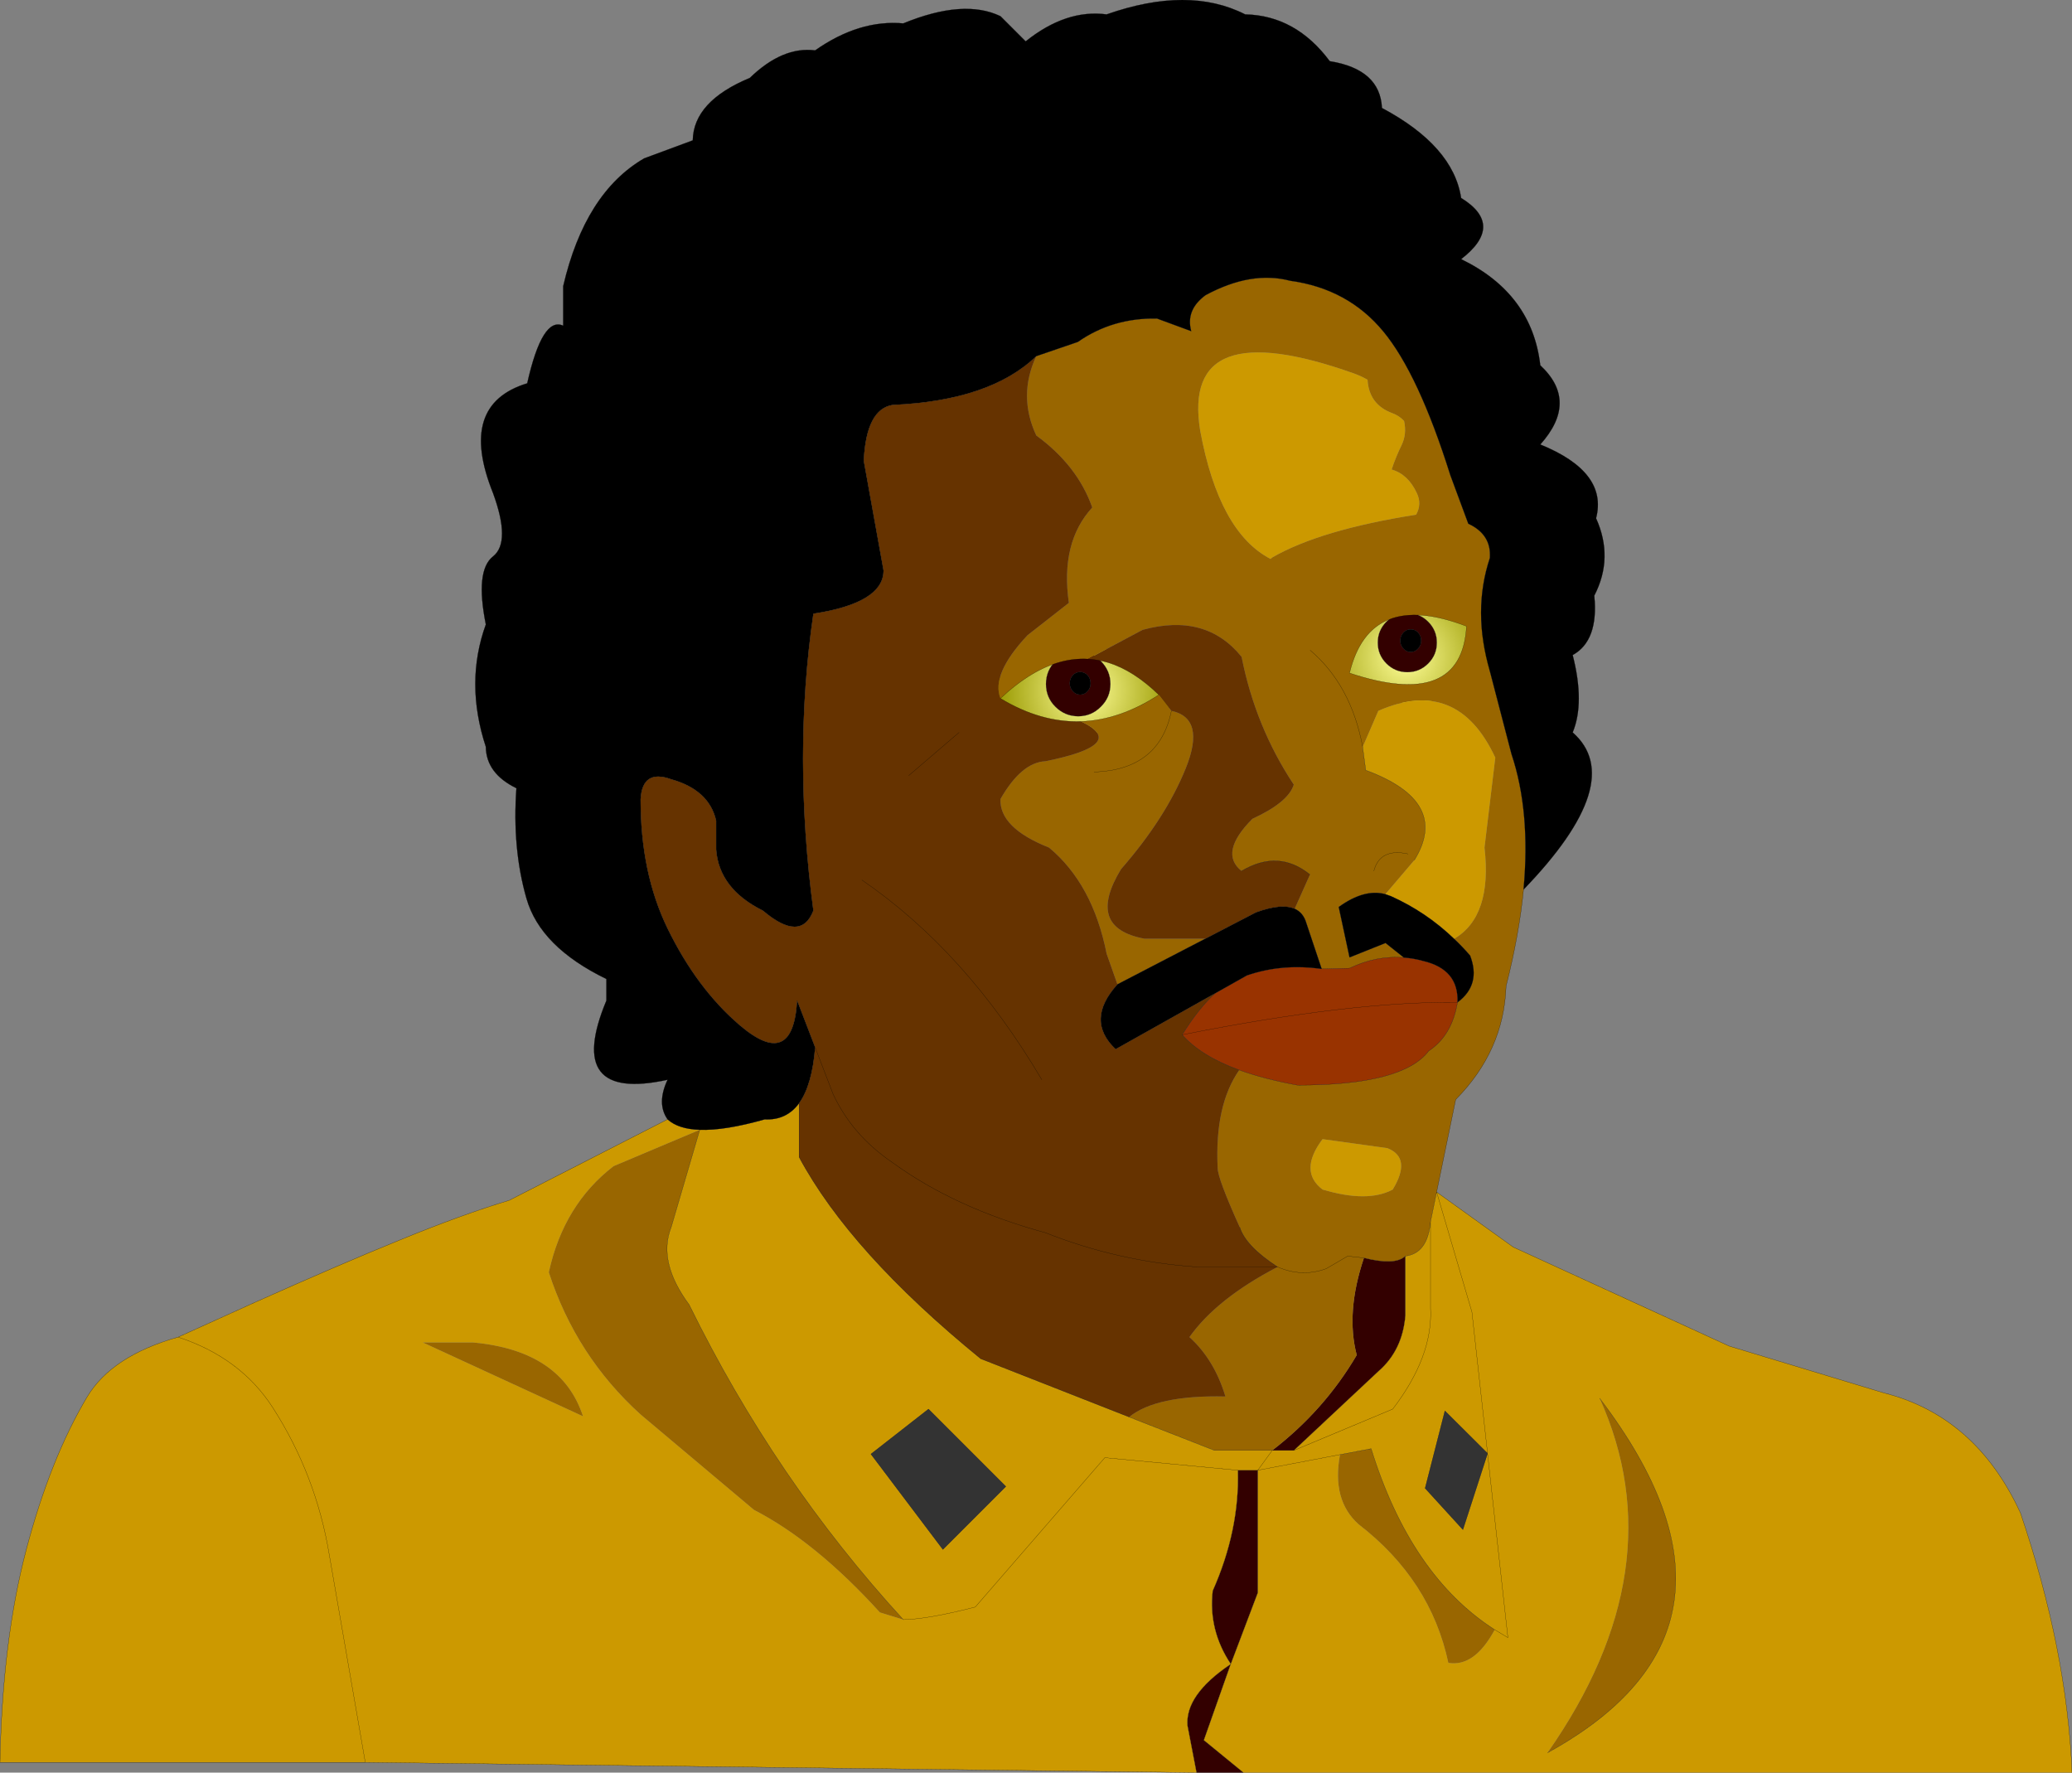 <?xml version="1.0" encoding="UTF-8" standalone="no"?>
<svg xmlns:xlink="http://www.w3.org/1999/xlink" height="492.5px" width="575.75px" xmlns="http://www.w3.org/2000/svg">
  <rect width="100%" height="100%" fill="#808080" stroke="none"/>
  <g transform="matrix(1.0, 0.0, 0.0, 1.0, 329.0, 224.5)">
    <path d="M62.05 -54.15 Q65.45 -54.15 67.85 -51.75 70.25 -49.35 70.25 -45.95 70.25 -42.55 67.85 -40.15 65.45 -37.75 62.05 -37.75 58.65 -37.75 56.25 -40.15 53.85 -42.55 53.85 -45.95 53.85 -49.35 56.25 -51.75 58.65 -54.15 62.05 -54.15 M65.05 -44.3 Q65.9 -45.2 65.9 -46.5 65.9 -47.8 65.05 -48.75 64.2 -49.65 63.0 -49.65 61.8 -49.65 60.95 -48.75 60.1 -47.8 60.1 -46.5 60.1 -45.2 60.95 -44.3 61.8 -43.35 63.0 -43.35 64.2 -43.35 65.05 -44.3 M-23.1 -40.8 Q-20.45 -38.15 -20.45 -34.45 -20.45 -30.75 -23.1 -28.15 -25.7 -25.5 -29.4 -25.5 -33.1 -25.5 -35.75 -28.15 -38.35 -30.75 -38.35 -34.45 -38.35 -38.15 -35.75 -40.8 -33.1 -43.4 -29.4 -43.4 -25.7 -43.4 -23.1 -40.8 M-30.9 -36.9 Q-31.75 -35.95 -31.75 -34.65 -31.75 -33.35 -30.9 -32.45 -30.05 -31.5 -28.85 -31.5 -27.65 -31.5 -26.8 -32.45 -25.95 -33.35 -25.95 -34.65 -25.95 -35.95 -26.8 -36.9 -27.65 -37.8 -28.85 -37.8 -30.05 -37.8 -30.9 -36.9" fill="#330000" fill-rule="evenodd" stroke="none"/>
    <path d="M65.05 -44.3 Q64.2 -43.35 63.0 -43.35 61.8 -43.35 60.95 -44.3 60.1 -45.2 60.1 -46.5 60.1 -47.8 60.95 -48.75 61.8 -49.65 63.0 -49.65 64.2 -49.65 65.05 -48.75 65.9 -47.8 65.9 -46.5 65.9 -45.2 65.05 -44.3 M-30.9 -36.9 Q-30.05 -37.8 -28.85 -37.8 -27.65 -37.8 -26.8 -36.9 -25.95 -35.95 -25.95 -34.65 -25.95 -33.35 -26.8 -32.45 -27.65 -31.5 -28.85 -31.5 -30.05 -31.5 -30.9 -32.45 -31.75 -33.35 -31.75 -34.65 -31.75 -35.95 -30.9 -36.9" fill="#000000" fill-rule="evenodd" stroke="none"/>
    <path d="M-52.25 -32.6 Q-52.25 -37.55 -44.95 -41.05 -37.65 -44.5 -27.3 -44.5 -16.95 -44.5 -9.65 -41.05 -2.35 -37.55 -2.35 -32.6 -2.35 -27.65 -9.65 -24.2 -16.95 -20.7 -27.3 -20.7 -37.65 -20.7 -44.95 -24.2 -52.25 -27.65 -52.25 -32.6 M-23.1 -40.8 Q-25.7 -43.4 -29.4 -43.4 -33.1 -43.4 -35.75 -40.8 -38.35 -38.15 -38.35 -34.45 -38.35 -30.75 -35.75 -28.15 -33.1 -25.5 -29.4 -25.5 -25.7 -25.5 -23.1 -28.15 -20.45 -30.75 -20.45 -34.45 -20.45 -38.15 -23.1 -40.8" fill="url(#gradient0)" fill-rule="evenodd" stroke="none"/>
    <path d="M61.55 -54.8 Q71.6 -54.8 78.7 -51.05 85.85 -47.25 85.85 -41.95 85.85 -36.65 78.7 -32.9 71.6 -29.1 61.55 -29.1 51.5 -29.1 44.35 -32.9 37.25 -36.65 37.25 -41.95 37.25 -47.25 44.35 -51.05 51.5 -54.8 61.55 -54.8 M62.05 -54.15 Q58.65 -54.15 56.25 -51.75 53.85 -49.35 53.85 -45.95 53.85 -42.55 56.25 -40.15 58.65 -37.75 62.05 -37.75 65.45 -37.75 67.85 -40.15 70.25 -42.55 70.25 -45.95 70.25 -49.35 67.85 -51.75 65.45 -54.15 62.05 -54.15" fill="url(#gradient1)" fill-rule="evenodd" stroke="none"/>
    <path d="M61.55 -54.8 Q71.6 -54.8 78.7 -51.05 85.85 -47.25 85.85 -41.95 85.85 -36.65 78.7 -32.9 71.6 -29.1 61.55 -29.1 51.5 -29.1 44.35 -32.9 37.25 -36.65 37.25 -41.95 37.25 -47.25 44.35 -51.05 51.5 -54.8 61.55 -54.8 M62.05 -54.15 Q65.45 -54.15 67.85 -51.75 70.25 -49.35 70.25 -45.95 70.25 -42.55 67.85 -40.15 65.45 -37.75 62.05 -37.75 58.65 -37.75 56.25 -40.15 53.85 -42.55 53.85 -45.95 53.85 -49.35 56.25 -51.75 58.65 -54.15 62.05 -54.15 M65.05 -44.3 Q64.2 -43.35 63.0 -43.35 61.8 -43.35 60.95 -44.3 60.1 -45.2 60.1 -46.5 60.1 -47.8 60.95 -48.75 61.8 -49.65 63.0 -49.65 64.2 -49.65 65.05 -48.75 65.9 -47.8 65.9 -46.5 65.9 -45.2 65.05 -44.3 M-52.25 -32.6 Q-52.25 -37.55 -44.95 -41.05 -37.65 -44.5 -27.3 -44.5 -16.95 -44.5 -9.65 -41.05 -2.35 -37.55 -2.35 -32.6 -2.35 -27.65 -9.65 -24.2 -16.95 -20.7 -27.3 -20.7 -37.65 -20.7 -44.95 -24.2 -52.25 -27.65 -52.25 -32.6 M-23.1 -40.8 Q-20.45 -38.15 -20.45 -34.45 -20.45 -30.75 -23.1 -28.15 -25.7 -25.5 -29.4 -25.5 -33.1 -25.5 -35.75 -28.15 -38.35 -30.75 -38.35 -34.45 -38.35 -38.15 -35.75 -40.8 -33.1 -43.4 -29.4 -43.4 -25.7 -43.4 -23.1 -40.8 M-30.9 -36.9 Q-30.05 -37.8 -28.85 -37.8 -27.65 -37.8 -26.8 -36.9 -25.95 -35.95 -25.95 -34.65 -25.95 -33.35 -26.8 -32.45 -27.65 -31.5 -28.85 -31.5 -30.05 -31.5 -30.9 -32.45 -31.75 -33.35 -31.75 -34.65 -31.75 -35.95 -30.9 -36.9" fill="none" stroke="#000000" stroke-linecap="round" stroke-linejoin="round" stroke-width="0.05"/>
    <path d="M16.5 268.0 L3.5 268.0 1.0 255.0 Q0.25 246.45 12.95 237.9 L5.5 259.0 16.5 268.0 M50.0 125.0 Q58.7 127.2 61.5 124.5 L61.5 141.0 Q60.7 150.7 54.0 156.5 L30.5 178.5 24.5 178.5 Q38.95 167.4 48.0 152.0 44.9 140.15 50.0 125.0 M20.5 184.0 L20.5 218.0 13.0 237.8 Q6.75 228.4 8.0 217.5 15.45 200.75 15.0 184.0 L20.5 184.0" fill="#330000" fill-rule="evenodd" stroke="none"/>
    <path d="M94.35 22.65 Q93.15 35.1 89.5 49.5 88.9 67.45 75.5 81.0 L70.2 106.7 68.5 115.0 Q67.7 123.75 61.5 124.5 58.7 127.2 50.0 125.0 L45.5 124.5 39.5 128.0 Q32.75 130.45 26.0 127.5 32.75 130.45 39.5 128.0 L45.5 124.5 50.0 125.0 Q44.9 140.15 48.0 152.0 38.95 167.4 24.5 178.5 L8.5 178.5 -15.25 169.2 Q-7.65 163.05 11.5 163.5 8.45 153.3 1.5 147.0 9.1 136.3 26.0 127.5 17.15 121.75 15.5 116.5 9.35 102.9 9.35 100.0 8.5 82.6 15.35 72.8 22.3 75.3 31.5 77.0 60.75 77.05 68.0 67.5 74.45 63.25 76.0 54.0 82.6 49.1 79.5 41.0 77.35 38.5 75.05 36.35 85.7 30.1 83.5 11.0 L86.5 -14.0 Q75.95 -36.65 54.0 -27.0 L49.65 -16.95 50.5 -10.5 Q74.1 -1.8 64.0 14.5 L55.95 23.95 Q50.15 22.35 43.0 27.5 L46.0 41.5 56.0 37.5 61.1 41.55 Q53.55 40.9 46.0 44.5 L38.25 44.7 34.0 32.0 Q33.15 29.05 30.75 28.0 L35.0 18.5 Q26.25 11.4 16.0 17.5 9.6 12.45 19.0 3.0 29.0 -1.6 30.5 -6.5 19.85 -22.55 16.0 -42.0 6.05 -54.3 -11.5 -49.5 L-26.7 -41.4 Q-34.35 -41.85 -42.25 -37.15 -46.6 -34.55 -51.0 -30.45 -53.7 -37.1 -43.5 -48.0 L-32.0 -57.0 Q-34.4 -73.8 -25.5 -83.5 -29.6 -95.15 -41.05 -103.5 -46.2 -114.55 -41.05 -125.55 L-29.5 -129.5 Q-19.85 -136.25 -7.5 -136.0 L2.0 -132.5 Q0.4 -138.4 6.0 -142.5 18.7 -149.35 29.5 -146.5 45.55 -144.3 55.35 -132.45 65.15 -120.65 74.0 -92.5 L79.0 -79.0 Q85.45 -76.0 85.0 -69.5 80.1 -54.75 85.0 -38.0 L91.0 -15.0 Q96.35 0.95 94.35 22.65 M35.05 -43.85 Q46.45 -34.15 49.65 -16.95 46.45 -34.15 35.05 -43.85 M-18.5 49.0 L-21.5 40.5 Q-25.35 21.1 -37.5 11.0 -51.35 5.5 -51.0 -2.5 -45.15 -12.7 -38.5 -13.0 -15.2 -17.7 -28.6 -24.05 -17.8 -24.45 -7.0 -31.45 L-3.5 -27.0 Q6.1 -24.95 0.5 -11.05 -5.1 2.8 -17.5 17.0 -27.4 33.25 -11.0 36.3 L5.95 36.3 -18.5 49.0 M-25.0 -10.0 Q-6.8 -10.6 -3.5 -27.0 -6.8 -10.6 -25.0 -10.0 M51.0 -119.0 Q49.15 -120.05 47.2 -120.75 -0.9 -137.85 4.5 -104.85 9.7 -76.65 24.05 -69.2 L24.5 -69.6 Q37.85 -77.3 64.5 -81.5 66.15 -84.45 64.7 -87.5 62.25 -92.75 57.7 -94.05 58.85 -97.55 60.5 -100.9 61.95 -103.95 61.15 -107.55 59.8 -109.0 57.9 -109.7 51.4 -112.1 51.0 -119.0 M86.35 228.3 Q80.7 238.75 73.45 237.5 68.55 214.45 48.5 199.0 41.0 192.3 43.35 179.65 L52.0 178.0 Q62.95 213.3 86.35 228.3 M78.5 -50.5 Q51.65 -60.75 46.0 -37.5 77.15 -27.2 78.5 -50.5 M62.25 12.75 Q54.45 11.05 52.75 17.5 54.45 11.05 62.25 12.75 M56.5 94.5 L38.5 92.0 Q31.8 100.9 38.5 106.0 51.05 109.75 58.0 106.0 63.35 97.2 56.5 94.5 M115.5 164.0 Q164.1 227.85 101.0 262.5 136.85 211.3 115.5 164.0 M-134.55 89.4 L-142.5 116.5 Q-146.3 126.1 -137.5 138.0 -113.6 186.7 -78.0 225.5 L-84.5 223.5 Q-102.4 203.8 -119.5 195.0 L-151.0 168.5 Q-168.95 152.25 -176.5 129.0 -172.4 110.2 -158.5 99.5 L-134.55 89.4 M-197.5 148.5 Q-172.95 150.75 -167.0 169.0 L-211.5 148.5 -197.5 148.5" fill="#996600" fill-rule="evenodd" stroke="none"/>
    <path d="M70.2 106.7 L91.5 122.0 151.5 149.5 194.45 162.5 Q220.05 168.95 232.45 195.9 245.4 234.1 246.75 268.0 L16.5 268.0 5.5 259.0 12.95 237.9 13.0 237.8 12.95 237.9 Q0.25 246.45 1.0 255.0 L3.5 268.0 -227.5 265.15 -329.0 265.15 Q-328.35 231.25 -321.7 206.05 -315.05 180.8 -304.75 163.55 -297.9 152.2 -279.5 147.0 L-258.5 137.5 Q-235.05 127.0 -217.95 120.05 -200.9 113.05 -187.5 109.0 L-143.5 86.5 Q-140.55 89.2 -134.55 89.4 -127.6 89.65 -116.5 86.5 -110.45 86.8 -106.95 82.0 L-106.95 97.0 Q-92.75 123.45 -56.5 153.0 L-15.25 169.2 8.5 178.5 24.5 178.5 30.5 178.5 54.0 156.5 Q60.7 150.7 61.5 141.0 L61.5 124.5 Q67.7 123.75 68.5 115.0 L70.2 106.7 80.0 140.0 84.35 179.3 80.0 140.0 70.2 106.7 M55.95 23.95 L64.0 14.5 Q74.1 -1.8 50.5 -10.5 L49.65 -16.95 54.0 -27.0 Q75.95 -36.65 86.5 -14.0 L83.5 11.0 Q85.7 30.1 75.05 36.35 67.3 28.9 57.5 24.5 L55.95 23.95 M51.0 -119.0 Q51.4 -112.1 57.9 -109.7 59.8 -109.0 61.15 -107.55 61.95 -103.95 60.5 -100.9 58.85 -97.55 57.7 -94.05 62.25 -92.75 64.7 -87.5 66.15 -84.45 64.5 -81.5 37.85 -77.3 24.5 -69.6 L24.05 -69.2 Q9.7 -76.65 4.5 -104.85 -0.9 -137.85 47.2 -120.75 49.15 -120.05 51.0 -119.0 M84.35 179.35 L84.35 179.3 72.5 167.5 67.0 189.0 77.5 200.5 84.35 179.35 90.0 230.5 86.35 228.3 90.0 230.5 84.35 179.35 M43.35 179.65 Q41.0 192.3 48.5 199.0 68.55 214.45 73.45 237.5 80.7 238.75 86.35 228.3 62.95 213.3 52.0 178.0 L43.35 179.65 20.5 184.0 43.35 179.65 M13.0 237.8 L20.5 218.0 20.5 184.0 24.5 178.5 20.5 184.0 15.0 184.0 Q15.45 200.75 8.0 217.5 6.75 228.4 13.0 237.8 M56.5 94.5 Q63.35 97.2 58.0 106.0 51.05 109.75 38.5 106.0 31.8 100.9 38.5 92.0 L56.5 94.5 M30.5 178.5 L58.0 167.0 Q69.2 152.35 68.5 139.0 L68.5 115.0 68.5 139.0 Q69.2 152.35 58.0 167.0 L30.5 178.5 M101.0 262.5 Q164.1 227.85 115.5 164.0 136.85 211.3 101.0 262.5 M-78.0 225.5 Q-113.6 186.7 -137.5 138.0 -146.3 126.1 -142.5 116.5 L-134.55 89.4 -158.5 99.5 Q-172.4 110.2 -176.5 129.0 -168.95 152.25 -151.0 168.5 L-119.5 195.0 Q-102.4 203.8 -84.5 223.5 L-78.0 225.5 Q-71.2 225.4 -58.0 222.0 L-22.0 180.5 15.0 184.0 -22.0 180.5 -58.0 222.0 Q-71.2 225.4 -78.0 225.5 M-49.5 188.5 L-71.0 167.0 -87.0 179.5 -67.0 206.0 -49.5 188.5 M-227.5 265.15 L-237.5 207.5 Q-241.15 185.35 -253.2 166.6 -262.15 152.7 -279.5 147.0 -262.15 152.7 -253.2 166.6 -241.15 185.35 -237.5 207.5 L-227.5 265.15 M-197.5 148.5 L-211.5 148.5 -167.0 169.0 Q-172.95 150.75 -197.5 148.5" fill="#cc9900" fill-rule="evenodd" stroke="none"/>
    <path d="M38.25 44.7 L46.0 44.5 Q53.55 40.9 61.1 41.55 63.8 41.75 66.5 42.5 76.4 44.85 76.0 54.0 74.45 63.25 68.0 67.5 60.75 77.05 31.5 77.0 22.3 75.3 15.35 72.8 4.7 68.9 -0.5 63.0 46.5 53.65 76.0 54.0 46.5 53.65 -0.5 63.0 4.1 55.6 8.7 51.45 L17.5 46.5 Q27.25 43.15 38.25 44.7" fill="#993300" fill-rule="evenodd" stroke="none"/>
    <path d="M-143.5 86.5 Q-146.6 82.1 -143.5 75.5 -172.3 81.8 -160.5 53.5 L-160.5 47.5 Q-178.85 38.6 -182.7 25.15 -186.7 11.25 -185.5 -5.5 -193.9 -9.6 -194.0 -17.0 -199.85 -34.85 -194.0 -51.0 -197.0 -66.0 -192.0 -69.9 -187.0 -73.85 -192.0 -87.5 -201.9 -112.1 -182.5 -118.0 -178.3 -136.7 -172.5 -134.0 L-172.5 -145.0 Q-166.45 -170.95 -150.0 -180.5 L-136.5 -185.5 Q-136.3 -196.35 -120.65 -202.85 -111.55 -211.65 -102.5 -210.5 -90.25 -219.1 -78.0 -218.0 -61.2 -224.9 -51.0 -220.0 L-44.0 -213.0 Q-32.75 -222.0 -21.5 -220.5 1.3 -228.5 17.0 -220.5 31.05 -220.2 40.5 -207.5 54.5 -205.25 55.0 -194.5 74.8 -183.95 77.0 -169.5 89.25 -161.95 77.0 -152.5 96.7 -142.95 99.0 -123.0 109.75 -113.0 99.0 -101.0 117.85 -93.35 114.5 -80.5 119.45 -69.5 114.0 -59.0 115.25 -46.5 108.0 -42.5 111.4 -29.2 108.0 -21.0 123.4 -7.45 94.35 22.65 96.35 0.95 91.0 -15.0 L85.0 -38.0 Q80.1 -54.75 85.0 -69.5 85.45 -76.0 79.0 -79.0 L74.0 -92.5 Q65.15 -120.65 55.35 -132.45 45.55 -144.3 29.5 -146.5 18.7 -149.35 6.0 -142.5 0.4 -138.4 2.0 -132.5 L-7.5 -136.0 Q-19.85 -136.25 -29.5 -129.5 L-41.05 -125.55 Q-53.85 -113.2 -81.0 -112.0 -88.3 -110.8 -89.0 -96.5 L-83.5 -66.0 Q-83.5 -57.0 -103.0 -54.0 -108.75 -14.65 -103.0 28.5 -106.45 37.45 -117.0 28.5 -129.2 22.45 -130.0 11.5 L-130.0 3.5 Q-131.95 -5.05 -142.5 -8.0 -150.5 -10.9 -151.0 -2.5 -151.05 18.0 -143.5 33.5 -135.35 50.2 -123.4 60.4 -108.65 72.95 -107.5 53.5 L-102.5 66.5 Q-103.35 77.0 -106.95 82.0 -110.45 86.8 -116.5 86.5 -127.6 89.65 -134.55 89.4 -140.55 89.2 -143.5 86.5 M30.75 28.0 Q33.15 29.05 34.0 32.0 L38.25 44.7 Q27.25 43.15 17.5 46.5 L8.7 51.45 -19.0 67.0 Q-27.5 58.95 -18.5 49.0 L5.95 36.3 20.0 29.0 Q27.15 26.4 30.75 28.0 L30.5 28.5 30.75 28.0 M61.1 41.55 L56.0 37.5 46.0 41.5 43.0 27.5 Q50.15 22.35 55.95 23.95 L57.5 24.5 Q67.3 28.9 75.05 36.35 77.35 38.5 79.5 41.0 82.6 49.1 76.0 54.0 76.4 44.85 66.5 42.5 63.8 41.75 61.1 41.55" fill="#000000" fill-rule="evenodd" stroke="none"/>
    <path d="M-106.95 82.0 Q-103.35 77.0 -102.5 66.5 L-107.5 53.5 Q-108.65 72.95 -123.4 60.4 -135.35 50.2 -143.5 33.5 -151.05 18.0 -151.0 -2.5 -150.5 -10.9 -142.5 -8.0 -131.95 -5.05 -130.0 3.5 L-130.0 11.5 Q-129.2 22.45 -117.0 28.5 -106.45 37.45 -103.0 28.5 -108.75 -14.65 -103.0 -54.0 -83.5 -57.0 -83.5 -66.0 L-89.0 -96.5 Q-88.3 -110.8 -81.0 -112.0 -53.85 -113.2 -41.05 -125.55 -46.2 -114.55 -41.05 -103.5 -29.6 -95.15 -25.5 -83.5 -34.4 -73.8 -32.0 -57.0 L-43.5 -48.0 Q-53.7 -37.1 -51.0 -30.45 -39.8 -23.7 -28.6 -24.05 -15.2 -17.7 -38.5 -13.0 -45.15 -12.7 -51.0 -2.5 -51.35 5.5 -37.5 11.0 -25.35 21.1 -21.5 40.5 L-18.5 49.0 Q-27.5 58.95 -19.0 67.0 L8.7 51.45 Q4.1 55.6 -0.5 63.0 4.7 68.9 15.35 72.8 8.5 82.6 9.35 100.0 9.35 102.9 15.5 116.5 17.15 121.75 26.0 127.5 L3.5 127.5 Q-18.3 126.0 -38.5 118.0 -63.65 111.15 -81.0 98.5 -92.15 90.95 -97.5 79.5 L-102.5 66.5 -97.5 79.5 Q-92.15 90.95 -81.0 98.5 -63.65 111.15 -38.5 118.0 -18.3 126.0 3.5 127.5 L26.0 127.5 Q9.1 136.3 1.5 147.0 8.45 153.3 11.5 163.5 -7.65 163.05 -15.25 169.2 L-56.5 153.0 Q-92.75 123.45 -106.95 97.0 L-106.95 82.0 M-26.7 -41.4 L-11.5 -49.5 Q6.05 -54.3 16.0 -42.0 19.85 -22.55 30.5 -6.5 29.0 -1.6 19.0 3.0 9.6 12.45 16.0 17.5 26.25 11.4 35.0 18.5 L30.75 28.0 Q27.15 26.4 20.0 29.0 L5.95 36.3 -11.0 36.3 Q-27.4 33.25 -17.5 17.0 -5.1 2.8 0.5 -11.05 6.1 -24.95 -3.5 -27.0 L-7.0 -31.45 Q-13.95 -38.2 -21.05 -40.4 -23.9 -41.25 -26.7 -41.4 M-76.5 -9.0 L-62.5 -21.0 -76.5 -9.0 M-39.5 75.5 Q-60.55 39.85 -89.5 20.0 -60.55 39.85 -39.5 75.5" fill="#663300" fill-rule="evenodd" stroke="none"/>
    <path d="M84.35 179.3 L84.35 179.35 77.5 200.5 67.0 189.0 72.5 167.5 84.35 179.3 M-49.5 188.5 L-67.0 206.0 -87.0 179.5 -71.0 167.0 -49.5 188.5" fill="#333333" fill-rule="evenodd" stroke="none"/>
    <path d="M-143.5 86.5 Q-146.6 82.1 -143.5 75.5 -172.3 81.8 -160.5 53.5 L-160.5 47.5 Q-178.85 38.6 -182.7 25.15 -186.7 11.25 -185.5 -5.5 -193.9 -9.6 -194.0 -17.0 -199.85 -34.85 -194.0 -51.0 -197.0 -66.0 -192.0 -69.9 -187.0 -73.85 -192.0 -87.5 -201.9 -112.1 -182.5 -118.0 -178.3 -136.7 -172.5 -134.0 L-172.5 -145.0 Q-166.45 -170.95 -150.0 -180.5 L-136.5 -185.5 Q-136.3 -196.35 -120.65 -202.85 -111.55 -211.65 -102.5 -210.5 -90.25 -219.1 -78.0 -218.0 -61.2 -224.9 -51.0 -220.0 L-44.0 -213.0 Q-32.75 -222.0 -21.5 -220.5 1.3 -228.5 17.0 -220.5 31.05 -220.2 40.5 -207.5 54.5 -205.25 55.0 -194.5 74.8 -183.95 77.0 -169.5 89.25 -161.95 77.0 -152.5 96.7 -142.95 99.0 -123.0 109.75 -113.0 99.0 -101.0 117.85 -93.35 114.5 -80.5 119.45 -69.5 114.0 -59.0 115.25 -46.5 108.0 -42.5 111.4 -29.2 108.0 -21.0 123.4 -7.45 94.35 22.65 93.15 35.1 89.5 49.5 88.9 67.45 75.5 81.0 L70.2 106.7 91.5 122.0 151.5 149.5 194.45 162.5 Q220.05 168.95 232.45 195.9 245.4 234.1 246.75 268.0 L16.5 268.0 3.5 268.0 -227.5 265.15 -329.0 265.15 Q-328.35 231.25 -321.7 206.05 -315.05 180.8 -304.75 163.55 -297.9 152.2 -279.5 147.0 L-258.5 137.5 Q-235.05 127.0 -217.95 120.05 -200.9 113.05 -187.5 109.0 L-143.5 86.5 Q-140.55 89.2 -134.55 89.4 -127.6 89.65 -116.5 86.5 -110.45 86.8 -106.95 82.0 -103.35 77.0 -102.5 66.5 L-107.5 53.5 Q-108.65 72.95 -123.4 60.4 -135.35 50.2 -143.5 33.5 -151.05 18.0 -151.0 -2.5 -150.5 -10.9 -142.5 -8.0 -131.95 -5.05 -130.0 3.5 L-130.0 11.5 Q-129.2 22.45 -117.0 28.5 -106.45 37.45 -103.0 28.5 -108.75 -14.65 -103.0 -54.0 -83.5 -57.0 -83.5 -66.0 L-89.0 -96.5 Q-88.3 -110.8 -81.0 -112.0 -53.85 -113.2 -41.05 -125.55 L-29.5 -129.5 Q-19.85 -136.25 -7.5 -136.0 L2.0 -132.5 Q0.4 -138.4 6.0 -142.5 18.7 -149.35 29.5 -146.5 45.55 -144.3 55.35 -132.45 65.15 -120.65 74.0 -92.5 L79.0 -79.0 Q85.45 -76.0 85.0 -69.5 80.1 -54.75 85.0 -38.0 L91.0 -15.0 Q96.35 0.95 94.35 22.65 M-51.0 -30.45 Q-46.6 -34.55 -42.25 -37.15 -34.35 -41.85 -26.7 -41.4 -23.9 -41.25 -21.05 -40.4 -13.95 -38.2 -7.0 -31.45 -17.8 -24.45 -28.6 -24.05 -39.8 -23.7 -51.0 -30.45 M16.0 17.5 Q26.25 11.4 35.0 18.5 M30.75 28.0 Q33.15 29.05 34.0 32.0 L38.25 44.7 46.0 44.5 Q53.55 40.9 61.1 41.55 L56.0 37.5 46.0 41.5 43.0 27.5 Q50.15 22.35 55.95 23.95 L57.5 24.5 Q67.3 28.9 75.05 36.35 77.35 38.5 79.5 41.0 82.6 49.1 76.0 54.0 74.45 63.25 68.0 67.5 60.75 77.05 31.5 77.0 22.3 75.3 15.35 72.8 4.7 68.9 -0.5 63.0 46.5 53.65 76.0 54.0 76.4 44.85 66.5 42.5 63.8 41.75 61.1 41.55 M64.0 14.5 Q74.1 -1.8 50.5 -10.5 L49.65 -16.95 Q46.45 -34.15 35.05 -43.85 M-62.5 -21.0 L-76.5 -9.0 M-18.5 49.0 L5.95 36.3 20.0 29.0 Q27.15 26.4 30.75 28.0 L30.5 28.5 M-3.5 -27.0 Q-6.8 -10.6 -25.0 -10.0 M15.5 116.5 Q17.15 121.75 26.0 127.5 32.75 130.45 39.5 128.0 L45.5 124.5 50.0 125.0 Q58.7 127.2 61.5 124.5 67.7 123.75 68.5 115.0 L70.2 106.7 80.0 140.0 84.35 179.3 84.35 179.35 90.0 230.5 86.35 228.3 Q62.95 213.3 52.0 178.0 L43.35 179.65 20.5 184.0 20.5 218.0 13.0 237.8 12.95 237.9 5.5 259.0 16.5 268.0 M78.5 -50.5 Q51.65 -60.75 46.0 -37.5 77.15 -27.2 78.5 -50.5 M52.75 17.5 Q54.45 11.05 62.25 12.75 M8.7 51.45 L17.5 46.5 Q27.25 43.15 38.25 44.7 M24.5 178.5 L30.5 178.5 54.0 156.5 Q60.7 150.7 61.5 141.0 L61.5 124.5 M68.5 115.0 L68.5 139.0 Q69.2 152.35 58.0 167.0 L30.5 178.5 M26.0 127.5 L3.5 127.5 Q-18.3 126.0 -38.5 118.0 -63.65 111.15 -81.0 98.5 -92.15 90.95 -97.5 79.5 L-102.5 66.5 M24.5 178.5 L20.5 184.0 15.0 184.0 Q15.45 200.75 8.0 217.5 6.75 228.4 13.0 237.8 M24.5 178.5 L8.5 178.5 -15.25 169.2 -56.5 153.0 Q-92.75 123.45 -106.95 97.0 L-106.95 82.0 M84.35 179.3 L72.5 167.5 67.0 189.0 77.5 200.5 84.35 179.35 M12.95 237.9 Q0.25 246.45 1.0 255.0 L3.5 268.0 M101.0 262.5 Q164.1 227.85 115.5 164.0 M-18.5 49.0 Q-27.5 58.95 -19.0 67.0 L8.7 51.45 Q4.1 55.6 -0.5 63.0 M-134.55 89.4 L-142.5 116.5 Q-146.3 126.1 -137.5 138.0 -113.6 186.7 -78.0 225.5 -71.2 225.4 -58.0 222.0 L-22.0 180.5 15.0 184.0 M-49.5 188.5 L-67.0 206.0 -87.0 179.5 -71.0 167.0 -49.5 188.5 M-89.5 20.0 Q-60.55 39.85 -39.5 75.5 M-279.5 147.0 Q-262.15 152.7 -253.2 166.6 -241.15 185.35 -237.5 207.5 L-227.5 265.15" fill="none" stroke="#000000" stroke-linecap="round" stroke-linejoin="round" stroke-width="0.05"/>
  </g>
  <defs>
    <radialGradient cx="0" cy="0" gradientTransform="matrix(0.03, 0.0, 0.0, 0.03, -27.3, -32.6)" gradientUnits="userSpaceOnUse" id="gradient0" r="819.2" spreadMethod="pad">
      <stop offset="0.0" stop-color="#ffff99"/>
      <stop offset="1.0" stop-color="#999900"/>
    </radialGradient>
    <radialGradient cx="0" cy="0" gradientTransform="matrix(0.031, 0.0, 0.0, 0.031, 61.55, -41.95)" gradientUnits="userSpaceOnUse" id="gradient1" r="819.2" spreadMethod="pad">
      <stop offset="0.0" stop-color="#ffff99"/>
      <stop offset="1.0" stop-color="#999900"/>
    </radialGradient>
  </defs>
</svg>

